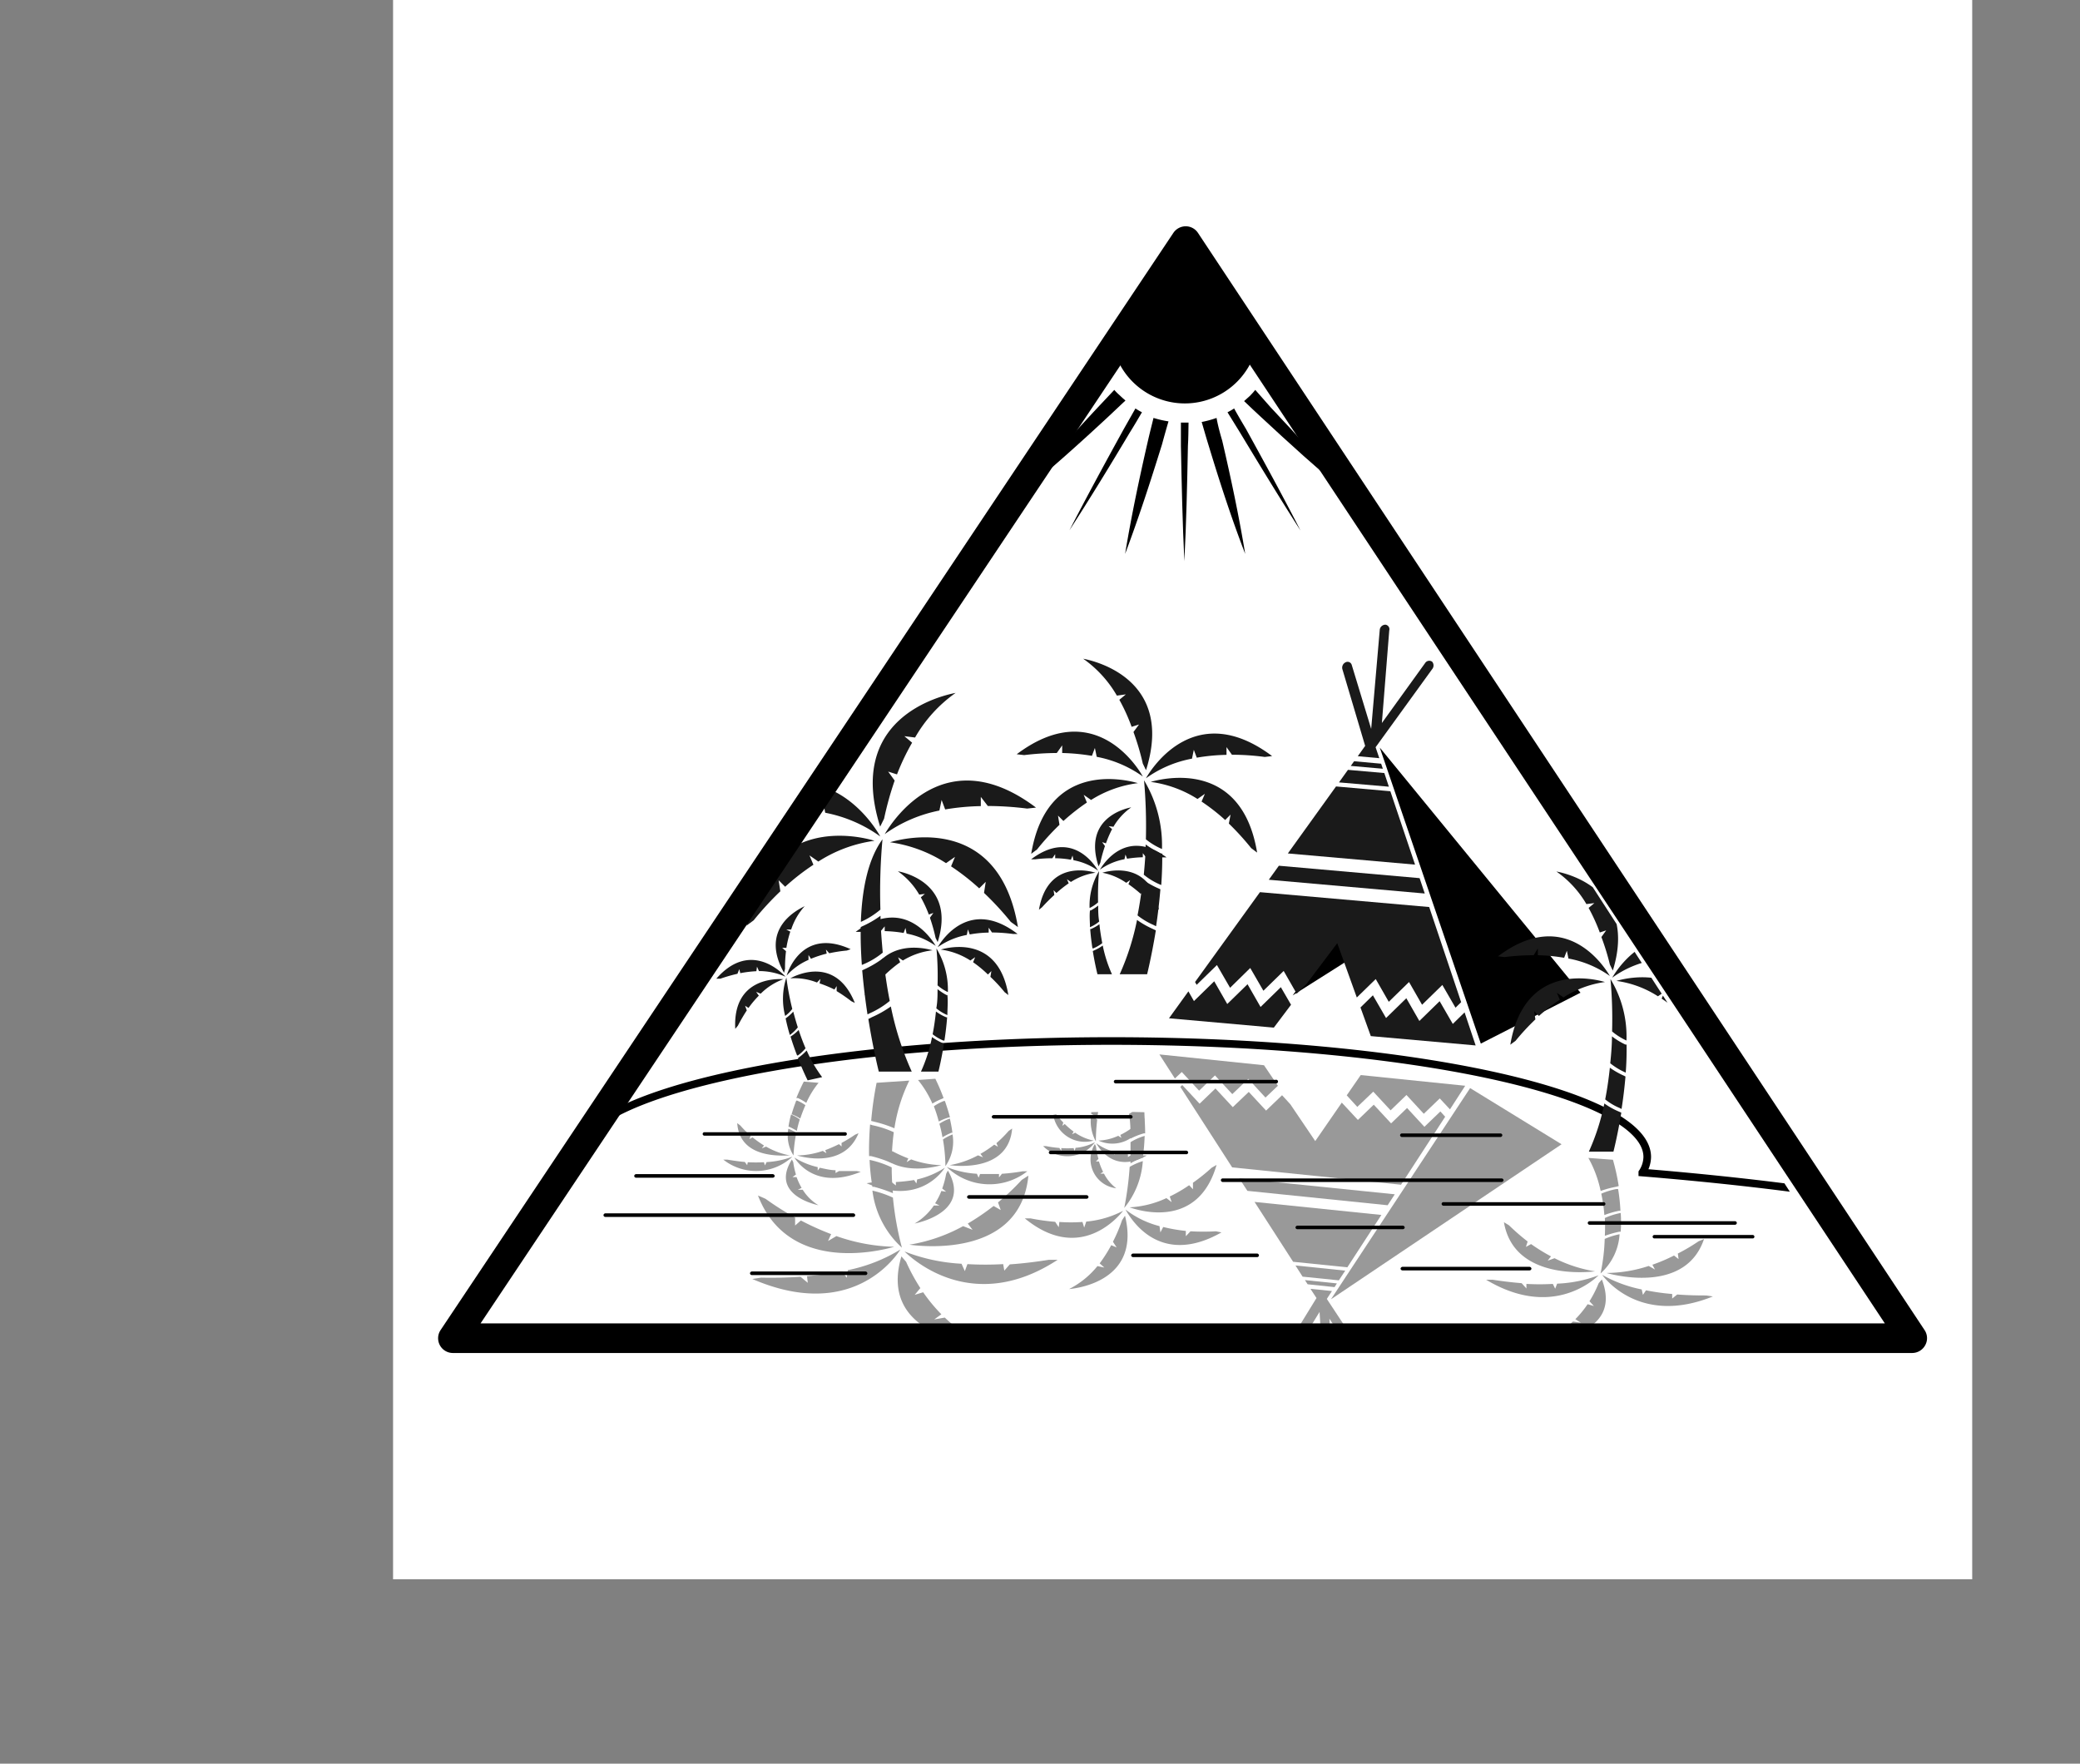 <?xml version="1.0" encoding="UTF-8"?>
<svg data-bbox="0.3 0 168.62 143.17" viewBox="0 0 169.23 143.48" xmlns="http://www.w3.org/2000/svg" data-type="ugc">
    <rect x="0" y="0" width="169.23" height="143.48" fill="#808080" stroke="none"/>
    <g>
        <defs>
            <clipPath transform="translate(31.98)" id="11c75a2c-bfbf-4750-9fc6-f8d8c53d2053">
                <path d="M64.22 20.6 4.87 108.87h116.49L64.22 20.6z"/>
            </clipPath>
            <clipPath transform="translate(31.98)" id="0849d73a-ffe0-4943-ac41-c63fc604cc7f">
                <path d="M50.75 92.57a5.38 5.38 0 0 1 3.83-2 77.74 77.74 0 0 1 8.62 0c1.8 0 6.34 2.5 6.34 2.5l2.51 5.06-.82 5.19-8.85 2.23-6.88.89-3.44-1-3-11.12Z"/>
            </clipPath>
        </defs>
        <g>
            <path fill="#ffffff" d="M160.46 0v128.48H31.98V0h128.48z"/>
            <path d="m105.17 80.98 5.61-3.55-.85-2.85-4.76 6.4z"/>
            <g clip-path="url(#11c75a2c-bfbf-4750-9fc6-f8d8c53d2053)">
                <path fill="#1a1a1a" d="m115.5 71.44-11.45-1.01-.82 1.14 12.69 1.12-.42-1.25z"/>
                <path fill="#1a1a1a" d="m113.12 64.37-4.42-.39-3.92 5.45 10.35.91-2.01-5.97z"/>
                <path d="m111.07 60.68-.6.84 1.75.16-.3-.89 4.6-6.35a.47.47 0 0 0 0-.61.4.4 0 0 0-.57.11l-3.52 4.88.6-7.53a.37.37 0 0 0-.31-.47.47.47 0 0 0-.46.39l-.7 8.09-1.58-5.2a.35.35 0 0 0-.5-.22.48.48 0 0 0-.26.57Z" fill="#1a1a1a"/>
                <path fill="#1a1a1a" d="m102.56 81.92-1.06-1.85-1.65 1.61-1.06-1.85-1.65 1.61-.45-.79-1.58 2.19 8.53.76 1.4-1.86-.83-1.43-1.65 1.61z"/>
                <path fill="#1a1a1a" d="m112.99 81.5 1.65-1.61 1.06 1.85 1.65-1.61 1.07 1.85.46-.45-2.6-7.74-13.77-1.21-5.28 7.31.13.23 1.65-1.61 1.07 1.85 1.64-1.61 1.07 1.85 1.65-1.61 1.06 1.85.79-.78 2.51-3.33 1.59 4.42 1.54-1.5 1.06 1.85z"/>
                <path fill="#1a1a1a" d="m119.16 82.36-.96.94-1.07-1.85-1.65 1.61-1.06-1.85-1.65 1.61-1.07-1.85-1.01.99.84 2.33 8.53.76-.9-2.69z"/>
                <path fill="#1a1a1a" d="m110.17 61.93-.27.38 2.61.23-.14-.41-2.2-.2z"/>
                <path fill="#1a1a1a" d="M108.94 63.65 113 64l-.37-1.11-2.96-.26-.73 1.02z"/>
                <path d="m112.26 60.82 16.33 19.94-8.11 4.14"/>
                <g opacity=".4">
                    <path d="m112.9 98.05-11.41-1.17-.66-1.01 12.65 1.29-.58.89z"/>
                    <path d="m109.62 103.1-4.41-.45-3.14-4.87 10.32 1.06-2.77 4.26z"/>
                    <path d="m107.11 105.6-.49-.75 1.75.18-.42.64 4.18 6.33a.3.3 0 0 1-.12.46.48.48 0 0 1-.54-.18l-3.31-5 .37 6a.31.31 0 0 1-.37.32.45.45 0 0 1-.4-.38l-.4-6.49-3.17 5.16a.38.38 0 0 1-.52.08.35.35 0 0 1-.18-.48Z"/>
                    <path d="m101.56 87.77-1.3 1.24-1.41-1.52-1.29 1.24-1.41-1.52-.56.53-1.26-1.96 8.51.88 1.13 1.67-1.01.96-1.4-1.52z"/>
                    <path d="m111.77 89.87 1.41 1.52 1.3-1.25 1.41 1.53 1.3-1.25.39.43-3.59 5.53-13.74-1.41-4.22-6.55.16-.15 1.41 1.52 1.29-1.24 1.41 1.52 1.3-1.24 1.41 1.52 1.3-1.25.67.73 2.03 3 2.16-3.13 1.31 1.41 1.29-1.24z"/>
                    <path d="m117.97 90.25-.83-.89-1.3 1.25-1.41-1.53-1.29 1.25-1.41-1.52-1.3 1.24-.86-.94 1.14-1.65 8.5.87-1.24 1.92z"/>
                    <path d="m106.39 104.48-.22-.34 2.6.27-.19.3-2.19-.23z"/>
                    <path d="m105.4 102.95 4.05.42-.52.79-2.95-.3-.58-.91z"/>
                    <path d="m108.29 105.7 18.76-12.61-7.44-4.57"/>
                </g>
                <path d="M155.58 108.87q-29.55-44.64-59.11-89.26l-59.62 89.26Z" fill="none"/>
                <path d="M168.92 104.18c0-3.78-14.24-7.06-35.3-8.79a2.37 2.37 0 0 0 .4-1.27c0-5.21-19.51-9.43-43.59-9.43s-43.59 4.22-43.59 9.43a1.53 1.53 0 0 0 0 .3c-3.66.59-6.23 2-6.23 3.62a1.79 1.79 0 0 0 .37.96c-6.22 1.51-9.8 3.28-9.8 5.17a1.52 1.52 0 0 0 .12.59c-18.79 2.59-31 6.72-31 11.38 0 5.43 16.55 10.15 40.87 12.53a7.1 7.1 0 0 0-.19 1.67c0 7.08 10.46 12.83 23.37 12.83 11 0 20.25-4.19 22.73-9.81 2.13 3.41 6.73 5.78 12.07 5.78 7.36 0 13.33-4.5 13.33-10.06v-.31c24.84-2.35 41.84-7.12 41.84-12.62a2.58 2.58 0 0 0 0-.4c2.6-1.26 4.27-3.19 4.27-5.35a4.5 4.5 0 0 0-.1-.89c6.59-1.51 10.43-3.37 10.43-5.33Z" stroke="#000000" stroke-miterlimit="10" stroke-width=".62" fill="none"/>
                <path d="M92.58 63.71c-1.08-.31-7.41-1.83-8.68 5.75l.48-.36a20.53 20.53 0 0 1 1.82-2l-.12-.75.44.44a17.09 17.09 0 0 1 1.91-1.5l-.26-.63.6.42a9.35 9.35 0 0 1 3.81-1.37Z" fill="#1a1a1a"/>
                <path d="M93.62 63.61A9.4 9.4 0 0 1 97.43 65l.6-.42-.27.63a16.35 16.35 0 0 1 1.92 1.5l.44-.44-.14.73a21.92 21.92 0 0 1 1.82 2l.48.36c-1.25-7.57-7.58-6.06-8.66-5.75Z" fill="#1a1a1a"/>
                <path d="M93.23 63.32a9.3 9.3 0 0 1 3.75-1.6l.15-.72.24.64a15.7 15.7 0 0 1 2.42-.23v-.63l.44.62a20.4 20.4 0 0 1 2.67.18l.6-.07c-6.16-4.62-9.71.84-10.27 1.81Z" fill="#1a1a1a"/>
                <path d="M86.42 60.64v.62a17 17 0 0 1 2.42.23l.24-.64.15.72a9.44 9.44 0 0 1 3.75 1.6c-.56-1-4.11-6.43-10.26-1.81l.61.07a22.16 22.16 0 0 1 2.65-.17Z" fill="#1a1a1a"/>
                <path d="M88.13 53.59a9.44 9.44 0 0 1 2.74 3l.73-.1-.53.44a15 15 0 0 1 1 2.2l.6-.19-.45.61a21.06 21.06 0 0 1 .76 2.57l.26.54c2.31-7.32-4.02-8.86-5.11-9.07Z" fill="#1a1a1a"/>
                <path d="M92.51 74.84a20.54 20.54 0 0 1-1.41 4.42h2.23s.37-1.48.71-3.57l-.25-.12a7.4 7.4 0 0 1-1.28-.73Z" fill="#1a1a1a"/>
                <path d="M94.54 69.07a10.29 10.29 0 0 0-1.46-5.59 42.4 42.4 0 0 1 .15 4.8 5.5 5.5 0 0 0 1.31.79Z" fill="#1a1a1a"/>
                <path d="M93.21 68.7c0 .77-.07 1.6-.15 2.46a5.41 5.41 0 0 0 1.42.84c.06-.84.09-1.71.08-2.56h-.11a8.94 8.94 0 0 1-1.24-.74Z" fill="#1a1a1a"/>
                <path d="M92.98 71.56c-.1 1-.24 1.93-.43 2.91a5.8 5.8 0 0 0 1.35.8.8.8 0 0 0 .16.08c.14-.91.26-1.93.35-3l-.12-.06a7.14 7.14 0 0 1-1.31-.73Z" fill="#1a1a1a"/>
                <path d="M89.69 71c.56-.17 3.91-1 4.59 3l-.3-.11a9.65 9.65 0 0 0-1-1l.06-.4-.23.23a10.4 10.4 0 0 0-1-.79l.14-.33-.32.22a5 5 0 0 0-1.94-.82Z" fill="#1a1a1a"/>
                <path d="M89.13 71a5 5 0 0 0-2 .75l-.32-.22.14.33a10.08 10.08 0 0 0-1 .79l-.23-.23.06.39a13.83 13.83 0 0 0-1 1l-.25.2c.69-4.01 4.04-3.19 4.6-3.01Z" fill="#1a1a1a"/>
                <path d="M89.34 70.83a5 5 0 0 0-2-.85l-.08-.38-.13.34a8 8 0 0 0-1.28-.12v-.33l-.23.33a11.26 11.26 0 0 0-1.41.09h-.32c3.28-2.48 5.15.41 5.45.92Z" fill="#1a1a1a"/>
                <path d="M92.98 69.41v.33a9.38 9.38 0 0 0-1.28.12l-.13-.34-.08.38a5 5 0 0 0-2 .85c.3-.51 2.17-3.4 5.42-1h-.32a11.14 11.14 0 0 0-1.41-.09Z" fill="#1a1a1a"/>
                <path d="M92.04 65.68a5 5 0 0 0-1.45 1.58l-.39-.05.28.24a9.32 9.32 0 0 0-.5 1.16l-.31-.1.23.32a12.16 12.16 0 0 0-.38 1.36l-.14.29c-1.27-3.87 2.08-4.69 2.66-4.8Z" fill="#1a1a1a"/>
                <path d="M89.72 76.92a10.84 10.84 0 0 0 .75 2.34h-1.18s-.2-.78-.38-1.89l.13-.06a3.52 3.52 0 0 0 .68-.39Z" fill="#1a1a1a"/>
                <path d="M88.65 73.87a5.44 5.44 0 0 1 .77-3 23 23 0 0 0-.08 2.54 3 3 0 0 1-.69.46Z" fill="#1a1a1a"/>
                <path d="M89.35 73.67c0 .41 0 .85.08 1.3a3 3 0 0 1-.75.46c0-.45-.05-.91 0-1.36h.06a3.86 3.86 0 0 0 .61-.4Z" fill="#1a1a1a"/>
                <path d="M89.45 75.19c.05.5.13 1 .23 1.54a3.17 3.17 0 0 1-.72.42h-.08c-.07-.48-.14-1-.18-1.57h.06a3.6 3.6 0 0 0 .69-.39Z" fill="#1a1a1a"/>
                <path d="M72.41 68.52c1.28-.38 8.88-2.19 10.41 6.9l-.58-.42a24.56 24.56 0 0 0-2.18-2.36l.14-.9-.53.53a18.89 18.89 0 0 0-2.29-1.79l.32-.77-.73.51a11.25 11.25 0 0 0-4.56-1.7Z" fill="#1a1a1a"/>
                <path d="M71.15 68.4a11.24 11.24 0 0 0-4.57 1.69l-.72-.5.32.76a18.79 18.79 0 0 0-2.3 1.79l-.53-.53.14.9a24.34 24.34 0 0 0-2.17 2.36l-.58.43c1.52-9.09 9.12-7.3 10.41-6.9Z" fill="#1a1a1a"/>
                <path d="M71.62 68.05a11.32 11.32 0 0 0-4.48-1.93l-.16-.86-.29.77a20.9 20.9 0 0 0-2.9-.28V65l-.51.75a26.29 26.29 0 0 0-3.21.21l-.72-.08c7.33-5.55 11.63 1 12.27 2.17Z" fill="#1a1a1a"/>
                <path d="M79.8 64.83v.75a19.44 19.44 0 0 0-2.9.27l-.29-.77-.18.86a11.45 11.45 0 0 0-4.45 1.92c.68-1.15 4.94-7.71 12.31-2.16l-.72.08a26.11 26.11 0 0 0-3.2-.21Z" fill="#1a1a1a"/>
                <path d="M77.75 56.37a11.28 11.28 0 0 0-3.3 3.63l-.87-.11.63.53A18.38 18.38 0 0 0 72.98 63l-.72-.23.53.73a25.86 25.86 0 0 0-.86 3.1l-.32.65c-2.77-8.78 4.82-10.63 6.14-10.88Z" fill="#1a1a1a"/>
                <path d="M72.48 81.88a24.85 24.85 0 0 0 1.7 5.3H71.5s-.45-1.77-.85-4.28l.29-.15a8.69 8.69 0 0 0 1.54-.87Z" fill="#1a1a1a"/>
                <path d="M70.04 75c.09-2.63.57-5.09 1.76-6.72a47.56 47.56 0 0 0-.17 5.72 6.8 6.8 0 0 1-1.59 1Z" fill="#1a1a1a"/>
                <path d="M71.64 74.5c0 .94.09 1.93.18 3a6.27 6.27 0 0 1-1.7 1c-.07-1-.11-2-.09-3.08l.12-.06a8.12 8.12 0 0 0 1.49-.86Z" fill="#1a1a1a"/>
                <path d="M71.87 77.94c.12 1.14.29 2.32.52 3.49a7 7 0 0 1-1.62 1l-.19.09c-.17-1.1-.32-2.32-.43-3.58l.15-.07a8.49 8.49 0 0 0 1.57-.93Z" fill="#1a1a1a"/>
                <path d="M75.87 77.31c-.68-.2-4.7-1.16-5.5 3.65l.3-.23a13.61 13.61 0 0 1 1.15-1.25l-.07-.48.28.28a10.57 10.57 0 0 1 1.21-1l-.17-.4.39.26a5.91 5.91 0 0 1 2.41-.83Z" fill="#1a1a1a"/>
                <path d="M76.54 77.25a5.91 5.91 0 0 1 2.41.89l.39-.27-.17.41a9.57 9.57 0 0 1 1.21 1l.28-.28-.08.47a12.54 12.54 0 0 1 1.16 1.25l.3.23c-.8-4.86-4.82-3.9-5.5-3.7Z" fill="#1a1a1a"/>
                <path d="M76.29 77.06a6 6 0 0 1 2.37-1l.09-.45.15.41a9.12 9.12 0 0 1 1.54-.15v-.4l.27.39a13.42 13.42 0 0 1 1.7.12h.38c-3.89-2.98-6.14.47-6.5 1.08Z" fill="#1a1a1a"/>
                <path d="M71.98 75.36v.39a10.29 10.29 0 0 1 1.54.15l.15-.41.09.46a6.09 6.09 0 0 1 2.37 1c-.36-.61-2.61-4.07-6.51-1.14h.39a13.29 13.29 0 0 1 1.69-.11Z" fill="#1a1a1a"/>
                <path d="M73.05 70.88a6 6 0 0 1 1.74 1.9l.46-.06-.33.28a10.36 10.36 0 0 1 .65 1.4l.37-.13-.28.39a14.14 14.14 0 0 1 .46 1.64l.17.34c1.47-4.64-2.55-5.64-3.24-5.76Z" fill="#1a1a1a"/>
                <path d="M75.83 84.37a12.8 12.8 0 0 1-.9 2.81h1.42s.24-.94.45-2.27l-.15-.07a4.81 4.81 0 0 1-.82-.47Z" fill="#1a1a1a"/>
                <path d="M77.12 80.71a6.49 6.49 0 0 0-.93-3.55 24.67 24.67 0 0 1 .09 3 3.52 3.52 0 0 0 .84.55Z" fill="#1a1a1a"/>
                <path d="M76.28 80.47c0 .5 0 1-.1 1.56a3.39 3.39 0 0 0 .9.55c0-.54.06-1.09 0-1.63h-.07a4.65 4.65 0 0 1-.73-.48Z" fill="#1a1a1a"/>
                <path d="M76.15 82.29c-.06.6-.15 1.23-.27 1.85a3.83 3.83 0 0 0 .86.51h.1c.09-.58.17-1.23.22-1.89h-.07a4.14 4.14 0 0 1-.84-.47Z" fill="#1a1a1a"/>
                <path d="M64.3 79.59c.53-.29 3.7-1.83 5.25 2l-.29-.14a12.67 12.67 0 0 0-1.19-.82v-.41l-.18.28a9.92 9.92 0 0 0-1.21-.5l.07-.36-.28.29a5 5 0 0 0-2.17-.34Z" fill="#1a1a1a"/>
                <path d="M63.74 79.66a5.05 5.05 0 0 0-1.85 1.18l-.37-.15.22.31a7.75 7.75 0 0 0-.84 1l-.28-.18.14.38a14 14 0 0 0-.73 1.25l-.21.25c-.21-4.14 3.31-4.08 3.92-4.04Z" fill="#1a1a1a"/>
                <path d="M63.91 79.46a5.2 5.2 0 0 0-2.16-.46l-.16-.36-.05.37a9.2 9.2 0 0 0-1.31.16l-.08-.33-.15.38a12.88 12.88 0 0 0-1.39.4h-.33c2.7-3.08 5.22-.62 5.63-.16Z" fill="#1a1a1a"/>
                <path d="m67.2 77.25.06.33a9 9 0 0 0-1.28.42l-.2-.31v.4A5.09 5.09 0 0 0 64 79.37c.18-.58 1.42-3.88 5.21-2.15l-.31.11a11.71 11.71 0 0 0-1.43.22Z" fill="#1a1a1a"/>
                <path d="M65.47 73.72a5.26 5.26 0 0 0-1.1 1.9h-.4l.33.17a8.65 8.65 0 0 0-.32 1.32h-.34l.31.27a11.11 11.11 0 0 0-.08 1.44l-.08.32c-2.04-3.63 1.13-5.14 1.68-5.42Z" fill="#1a1a1a"/>
                <path d="M65.63 85.46a11.08 11.08 0 0 0 1.26 2.17l-1.18.26s-.37-.74-.79-1.8l.11-.09a4.37 4.37 0 0 0 .6-.54Z" fill="#1a1a1a"/>
                <path d="M63.88 82.65a5.56 5.56 0 0 1 .1-3.12 22.21 22.21 0 0 0 .48 2.55 2.78 2.78 0 0 1-.58.57Z" fill="#1a1a1a"/>
                <path d="M64.54 82.3c.11.41.23.84.37 1.28a3.21 3.21 0 0 1-.65.62c-.13-.44-.25-.9-.34-1.35a3.92 3.92 0 0 0 .62-.55Z" fill="#1a1a1a"/>
                <path d="M64.98 83.79c.16.49.35 1 .56 1.49a3.15 3.15 0 0 1-.62.58s0 0-.07 0c-.18-.46-.37-1-.53-1.53a3.53 3.53 0 0 0 .66-.54Z" fill="#1a1a1a"/>
                <g opacity=".4">
                    <path d="M73.98 101.26c1.32.18 9.06.94 9.69-5.62l-.54.35a19.64 19.64 0 0 1-1.93 1.83l.22.62-.58-.33a19.24 19.24 0 0 1-2.1 1.43l.39.51-.77-.3a13.51 13.51 0 0 1-4.38 1.51Z"/>
                    <path d="M72.76 101.43a15.13 15.13 0 0 1-4.71-.87l-.68.4.25-.56a22.45 22.45 0 0 1-2.46-1.11l-.47.41v-.65a23.86 23.86 0 0 1-2.4-1.52l-.62-.27c2.45 6.35 9.84 4.53 11.09 4.17Z"/>
                    <path d="M73.26 101.65a13.19 13.19 0 0 1-4.28 1.68l-.09.62-.37-.52a26.48 26.48 0 0 1-2.86.39l.06.54-.59-.49c-1.2.08-2.31.09-3.21.07l-.71.11c7.89 3.41 11.49-1.53 12.05-2.4Z"/>
                    <path d="m81.71 103.37-.09-.53a25.67 25.67 0 0 1-2.91 0l-.21.57-.27-.6a14.88 14.88 0 0 1-4.64-1c.79.77 5.67 5.12 12.46.68h-.72c-.88.14-2 .29-3.17.37Z"/>
                    <path d="M80.5 109.51a10.84 10.84 0 0 1-3.63-2.32l-.86.15.58-.42a13.23 13.23 0 0 1-1.48-1.79l-.69.21.46-.55a15.69 15.69 0 0 1-1.16-2.14l-.38-.44c-1.91 6.43 5.83 7.21 7.16 7.3Z"/>
                    <path d="M72.77 91.79a13.28 13.28 0 0 1 1.21-3.88l-2.66.18a27.65 27.65 0 0 0-.44 3.1l.31.08a9.87 9.87 0 0 1 1.58.52Z"/>
                    <path d="M70.98 96.86a7.5 7.5 0 0 0 2.4 4.64 25.24 25.24 0 0 1-.73-4.07 8.61 8.61 0 0 0-1.67-.57Z"/>
                    <path d="M72.65 97.07c-.06-.66-.1-1.37-.1-2.1a8.09 8.09 0 0 0-1.8-.61 18.22 18.22 0 0 0 .23 2.19h.13a11.78 11.78 0 0 1 1.54.52Z"/>
                    <path d="M72.55 94.62a19.6 19.6 0 0 1 .17-2.51 8 8 0 0 0-1.74-.57l-.19-.06c-.06.79-.1 1.67-.08 2.57h.15a10.36 10.36 0 0 1 1.69.57Z"/>
                    <path d="M76.59 94.79c-.66.19-4.56 1.15-5.84-2.21l.33.14a11.92 11.92 0 0 0 1.27.81v.34l.25-.22a11.1 11.1 0 0 0 1.3.59l-.13.3.36-.22a7.81 7.81 0 0 0 2.46.47Z"/>
                    <path d="M77.26 94.79a7.6 7.6 0 0 0 2.31-.8l.41.16-.21-.28a8.73 8.73 0 0 0 1.12-.75l.3.17-.12-.29a10.08 10.08 0 0 0 1-1l.28-.19c-.3 3.47-4.37 3.07-5.09 2.98Z"/>
                    <path d="M77.03 94.94a7.68 7.68 0 0 0 2.45.55l.14.32.12-.3h1.54v.28l.24-.3a15.66 15.66 0 0 0 1.67-.2h.39a5 5 0 0 1-6.55-.35Z"/>
                    <path d="M72.89 96.44v-.28a13.68 13.68 0 0 0 1.48-.16l.19.28.06-.33a7 7 0 0 0 2.25-.95c-.29.45-2.2 3.07-6.36 1.26l.37-.06h1.7Z"/>
                    <path d="M74.41 99.54a4.87 4.87 0 0 0 1.57-1.47h.46l-.36-.18a5.47 5.47 0 0 0 .51-1l.39.06-.32-.26a7 7 0 0 0 .32-1.2l.14-.26c1.86 3.2-2.03 4.17-2.71 4.31Z"/>
                    <path d="M75.86 89.78a8.3 8.3 0 0 0-1.17-1.92l1.41-.1a16.37 16.37 0 0 1 .67 1.57l-.15.07a4.9 4.9 0 0 0-.76.38Z"/>
                    <path d="M77.5 92.29a3.47 3.47 0 0 1-.58 2.58 13.71 13.71 0 0 0-.2-2.17 3.82 3.82 0 0 1 .78-.41Z"/>
                    <path d="M76.68 92.52a10.07 10.07 0 0 0-.25-1.1 3.79 3.79 0 0 1 .85-.42 11.58 11.58 0 0 1 .21 1.15h-.07a5.11 5.11 0 0 0-.74.37Z"/>
                    <path d="M76.38 91.24a11 11 0 0 0-.4-1.24 3.86 3.86 0 0 1 .81-.43h.09c.14.41.29.86.41 1.33h-.07a4.18 4.18 0 0 0-.84.34Z"/>
                    <path d="M64.85 94c.56.17 3.86 1 5-1.81l-.28.12a11.65 11.65 0 0 1-1.1.67v.29l-.21-.19a11.76 11.76 0 0 1-1.12.49l.1.25-.3-.19a6.75 6.75 0 0 1-2.09.37Z"/>
                    <path d="M64.28 94a6.05 6.05 0 0 1-1.95-.72l-.35.14.18-.23a10.11 10.11 0 0 1-.93-.66l-.26.14.11-.28a7.54 7.54 0 0 1-.85-.83l-.25-.19c.21 2.96 3.71 2.63 4.3 2.63Z"/>
                    <path d="M64.47 94.1a7 7 0 0 1-2.1.44l-.13.27-.09-.26a11.35 11.35 0 0 1-1.31 0l-.05.24-.19-.26c-.54-.05-1-.12-1.42-.19h-.33a4.32 4.32 0 0 0 5.62-.24Z"/>
                    <path d="M67.98 95.43v-.23c-.41 0-.85-.11-1.28-.2l-.17.23v-.28a6.18 6.18 0 0 1-1.9-.78c.24.39 1.8 2.64 5.4 1.16l-.32-.06h-1.45Z"/>
                    <path d="M66.59 98.05a3.86 3.86 0 0 1-1.28-1.26h-.4l.31-.15a5.78 5.78 0 0 1-.41-.88h-.33l.28-.21a6.1 6.1 0 0 1-.22-1l-.11-.22c-1.71 2.72 1.55 3.59 2.16 3.72Z"/>
                    <path d="M65.6 89.72a7.25 7.25 0 0 1 1-1.63l-1.2-.1s-.29.55-.61 1.34h.13a4.89 4.89 0 0 1 .68.39Z"/>
                    <path d="M64.14 91.83a3 3 0 0 0 .42 2.17 12.09 12.09 0 0 1 .23-1.84 3.08 3.08 0 0 0-.65-.33Z"/>
                    <path d="M64.83 92a9.12 9.12 0 0 1 .24-.93 3.21 3.21 0 0 0-.71-.4 8.13 8.13 0 0 0-.21 1h.06a4.54 4.54 0 0 1 .62.33Z"/>
                    <path d="M65.11 91c.12-.36.26-.73.42-1.09a3.25 3.25 0 0 0-.67-.37h-.08c-.13.35-.27.73-.38 1.13h.06a3.33 3.33 0 0 1 .65.33Z"/>
                </g>
                <path d="M95.07 34.28a8.44 8.44 0 0 1-1.22-.28c-.15.62-.31 1.23-.45 1.85-.7 3.05-1.35 6.11-1.86 9.21 1.11-2.94 2.07-5.91 3-8.9.18-.66.35-1.27.53-1.88Z"/>
                <path d="m88.13 31.33-4 2.44c-1.32.84-2.66 1.65-4 2.5 1.4-.7 2.77-1.45 4.15-2.18l4.12-2.26 1.64-.92c-.11-.18-.22-.35-.32-.53Z"/>
                <path d="m90.66 31.72-1.31 1.39c-2.14 2.29-4.23 4.62-6.22 7 2.43-2 4.76-4.09 7.05-6.22l1.39-1.31a6.66 6.66 0 0 1-.48-.43 3.89 3.89 0 0 1-.43-.43Z"/>
                <path d="M92.91 33.54a5.64 5.64 0 0 1-.53-.31l-.93 1.64c-1.51 2.74-3 5.48-4.44 8.27 1.7-2.63 3.33-5.3 4.94-8 .33-.52.64-1.06.96-1.6Z"/>
                <path d="M98.98 34a8.32 8.32 0 0 1-1.21.33c.18.61.35 1.22.54 1.83.91 3 1.88 6 3 8.9-.51-3.1-1.16-6.16-1.87-9.21-.2-.67-.36-1.28-.46-1.85Z"/>
                <path d="M100.41 33.23a5.79 5.79 0 0 1-.54.31l1 1.62c1.62 2.68 3.24 5.35 4.94 8-1.43-2.79-2.93-5.53-4.44-8.27-.34-.57-.66-1.11-.96-1.66Z"/>
                <path d="M96.7 34.38h-.62v1.89c.06 3.13.13 6.26.28 9.38.16-3.12.23-6.25.29-9.38.04-.63.04-1.27.05-1.89Z"/>
                <path d="M88.13 22.46c.53.32 1.08.63 1.61 1 .1-.19.21-.36.32-.54L88.42 22l-4.12-2.3c-1.38-.72-2.75-1.47-4.15-2.18 1.31.85 2.65 1.67 4 2.5Z"/>
                <path d="M90.18 19.85c-2.29-2.13-4.62-4.23-7.05-6.22 2 2.44 4.08 4.76 6.22 7 .43.47.87.93 1.31 1.39a4.78 4.78 0 0 1 .43-.48c.15-.15.31-.29.48-.43Z"/>
                <path d="M89.34 29.44a8.81 8.81 0 0 1-.36-1.22c-.61.18-1.22.35-1.83.54-3 .91-6 1.88-8.9 3 3.1-.51 6.16-1.16 9.21-1.86.65-.15 1.26-.31 1.88-.46Z"/>
                <path d="M88.91 27.21v-.62h-1.9l-4.68.1c-1.57.06-3.13.1-4.69.19 1.56.08 3.12.12 4.69.18l4.68.1c.63.04 1.26.04 1.9.05Z"/>
                <path d="M88.98 25.57a8.81 8.81 0 0 1 .33-1.22c-.62-.14-1.23-.31-1.85-.45-3-.7-6.11-1.35-9.21-1.86 2.93 1.11 5.91 2.08 8.9 3Z"/>
                <path d="m100.83 18.63-1 1.62c.18.09.36.2.54.31.3-.55.62-1.09.92-1.64l2.26-4.11c.72-1.39 1.47-2.76 2.18-4.16-.85 1.31-1.67 2.65-2.5 4Z"/>
                <path d="m102.13 22.07 1.31-1.39c2.13-2.29 4.22-4.62 6.21-7-2.43 2-4.75 4.09-7 6.22l-1.39 1.31.48.43c.11.1.24.26.39.43Z"/>
                <path d="m91.45 18.92.93 1.64a5.64 5.64 0 0 1 .53-.31c-.32-.54-.63-1.08-1-1.62l-2.43-4c-.84-1.32-1.65-2.66-2.51-4 .71 1.4 1.46 2.77 2.19 4.16Z"/>
                <path d="M102.13 31.72c-.14.17-.28.33-.43.48l-.48.43c.46.44.92.88 1.39 1.31 2.29 2.13 4.61 4.23 7 6.22-2-2.43-4.08-4.76-6.21-7Z"/>
                <path d="M104.66 22.46c2.67-1.62 5.35-3.24 8-4.94-2.81 1.48-5.55 2.93-8.29 4.48l-1.64.92.31.53Z"/>
                <path d="M103.77 28.22a6.68 6.68 0 0 1-.33 1.22c.62.14 1.24.31 1.86.45 3.05.7 6.11 1.35 9.21 1.86-2.94-1.11-5.92-2.07-8.91-3-.62-.18-1.22-.35-1.83-.53Z"/>
                <path d="m103.04 30.38-.31.53 1.64.92c2.74 1.51 5.48 3 8.27 4.44-2.63-1.69-5.31-3.32-8-4.93Z"/>
                <path d="M103.88 26.59v.61h1.89c3.13-.06 6.25-.13 9.38-.28-3.13-.16-6.25-.23-9.38-.29Z"/>
                <path d="M103.44 24.36a6.38 6.38 0 0 1 .33 1.21l1.83-.57c3-.91 6-1.88 8.91-3-3.1.51-6.16 1.16-9.21 1.87Z"/>
                <path d="M102.4 26.82a6 6 0 1 1-12 0 6 6 0 0 1 12 0z"/>
                <path d="M130.58 79.89c-.95-.28-6.57-1.62-7.7 5.1l.43-.32a18.49 18.49 0 0 1 1.61-1.74l-.1-.67.39.39a14.45 14.45 0 0 1 1.7-1.32l-.24-.56.54.37a8.29 8.29 0 0 1 3.37-1.25Z" fill="#1a1a1a"/>
                <path d="M131.51 79.8a8.28 8.28 0 0 1 3.38 1.25l.54-.37-.24.56a13.52 13.52 0 0 1 1.7 1.33l.39-.39-.1.66a18.49 18.49 0 0 1 1.61 1.74l.43.33c-1.13-6.73-6.75-5.39-7.71-5.11Z" fill="#1a1a1a"/>
                <path d="M131.17 79.54a8.13 8.13 0 0 1 3.31-1.42l.13-.64.22.57a14.48 14.48 0 0 1 2.14-.21v-.55l.39.55a17.79 17.79 0 0 1 2.37.16l.53-.07c-5.44-4.1-8.59.75-9.09 1.61Z" fill="#1a1a1a"/>
                <path d="M125.12 77.16v.55a14.48 14.48 0 0 1 2.14.21l.22-.57.13.63a8.41 8.41 0 0 1 3.37 1.42c-.5-.85-3.65-5.7-9.1-1.6l.53.06a19.84 19.84 0 0 1 2.37-.15Z" fill="#1a1a1a"/>
                <path d="M126.63 70.9a8.34 8.34 0 0 1 2.44 2.65l.65-.08-.47.39a14.87 14.87 0 0 1 .91 2l.52-.17-.39.54a18.71 18.71 0 0 1 .69 2.24l.24.49c2-6.51-3.61-7.88-4.59-8.06Z" fill="#1a1a1a"/>
                <path d="M130.53 89.77a18.32 18.32 0 0 1-1.26 3.92h2s.34-1.31.64-3.17l-.22-.1a6.11 6.11 0 0 1-1.16-.65Z" fill="#1a1a1a"/>
                <path d="M132.33 84.65a9 9 0 0 0-1.3-5 36.35 36.35 0 0 1 .13 4.26 5.07 5.07 0 0 0 1.17.74Z" fill="#1a1a1a"/>
                <path d="M131.15 84.31c0 .69-.06 1.43-.14 2.19a5.41 5.41 0 0 0 1.26.76c.06-.75.08-1.52.07-2.28h-.09a5.72 5.72 0 0 1-1.1-.67Z" fill="#1a1a1a"/>
                <path d="M130.98 86.86c-.09.84-.21 1.71-.38 2.58a4.88 4.88 0 0 0 1.2.71l.13.07c.13-.81.24-1.71.32-2.64l-.11-.06a6.66 6.66 0 0 1-1.16-.66Z" fill="#1a1a1a"/>
                <g opacity=".4">
                    <path d="M129.78 103.43c-1 .11-6.64.57-7.42-4l.41.25a17.75 17.75 0 0 0 1.52 1.32l-.14.44.42-.23a15.09 15.09 0 0 0 1.62 1l-.27.35.56-.2a11.33 11.33 0 0 0 3.3 1.07Z"/>
                    <path d="M130.7 103.56a11.17 11.17 0 0 0 3.44-.57l.51.29-.21-.39a13.69 13.69 0 0 0 1.76-.75l.37.29-.06-.45a15.18 15.18 0 0 0 1.69-1l.44-.18c-1.46 4.34-7 3.02-7.94 2.76Z"/>
                    <path d="M130.35 103.71a10.87 10.87 0 0 0 3.22 1.19l.1.44.25-.37a17.88 17.88 0 0 0 2.13.3v.37l.41-.33c.89.07 1.71.08 2.37.08l.53.08c-5.67 2.29-8.56-1.16-9.01-1.76Z"/>
                    <path d="M124.19 104.82v-.37a19.14 19.14 0 0 0 2.15 0l.19.39.16-.41a10.8 10.8 0 0 0 3.37-.68c-.54.53-3.93 3.49-9.15.36h.53c.65.1 1.46.21 2.36.28Z"/>
                    <path d="M125.38 109.08a7.41 7.41 0 0 0 2.6-1.57l.64.1-.45-.29a8.47 8.47 0 0 0 1-1.22l.51.15-.36-.39a9.32 9.32 0 0 0 .75-1.47l.26-.3c1.71 4.46-3.97 4.91-4.95 4.99Z"/>
                    <path d="M130.23 96.89a9.46 9.46 0 0 0-1-2.69l2 .15a17.89 17.89 0 0 1 .47 2.14l-.22.06a7.51 7.51 0 0 0-1.25.34Z"/>
                    <path d="M131.77 100.41a4.66 4.66 0 0 1-1.55 3.19 15.64 15.64 0 0 0 .34-2.81 5.73 5.73 0 0 1 1.21-.38Z"/>
                    <path d="M130.57 100.54a14.25 14.25 0 0 0 0-1.45 5.58 5.58 0 0 1 1.29-.41 9.66 9.66 0 0 1 0 1.52h-.09a8.18 8.18 0 0 0-1.2.34Z"/>
                    <path d="M130.53 98.85a12.16 12.16 0 0 0-.25-1.74 5.83 5.83 0 0 1 1.24-.38h.13a15.49 15.49 0 0 1 .19 1.77h-.11a7.58 7.58 0 0 0-1.2.35Z"/>
                </g>
                <g opacity=".4" clip-path="url(#0849d73a-ffe0-4943-ac41-c63fc604cc7f)">
                    <path d="M91.9 98.22a8 8 0 0 0 3-.75l.43.33-.16-.46a11.48 11.48 0 0 0 1.58-.92l.31.33v-.53A15 15 0 0 0 98.58 95l.4-.23c-1.5 5.23-6.28 3.73-7.08 3.45Z"/>
                    <path d="M91.57 98.4a7.61 7.61 0 0 0 2.77 1.35l.07.51.23-.44a13.65 13.65 0 0 0 1.84.32v.43l.38-.4a18.65 18.65 0 0 0 2.07 0l.45.09c-5.08 2.88-7.4-1.15-7.81-1.86Z"/>
                    <path d="m86.14 99.84.05-.43a13.14 13.14 0 0 0 1.88 0l.14.46.17-.49a8 8 0 0 0 3-.88c-.5.63-3.61 4.22-8 .62h.47a17.9 17.9 0 0 0 2 .28Z"/>
                    <path d="M86.98 104.87a7.13 7.13 0 0 0 2.31-1.87l.56.12-.38-.34a11.83 11.83 0 0 0 .94-1.48l.44.18-.3-.46a12.91 12.91 0 0 0 .74-1.75l.24-.37c1.28 5.21-3.7 5.89-4.55 5.97Z"/>
                    <path d="M91.82 90.31a14.15 14.15 0 0 0-.79-3.17l1.72.14s.18 1.06.3 2.54l-.2.07a5.43 5.43 0 0 0-1.03.42Z"/>
                    <path d="M92.98 94.46a6.72 6.72 0 0 1-1.51 3.81 26.16 26.16 0 0 0 .44-3.34 5 5 0 0 1 1.07-.47Z"/>
                    <path d="M91.98 94.64v-1.72a4.46 4.46 0 0 1 1.15-.51 17.91 17.91 0 0 1-.15 1.79h-.09a6.18 6.18 0 0 0-.91.44Z"/>
                    <path d="M91.98 92.63c0-.66 0-1.36-.13-2a4.41 4.41 0 0 1 1.13-.53h.12c0 .64.07 1.36.07 2.1h-.1a5.78 5.78 0 0 0-1.09.43Z"/>
                    <path d="M89.37 92.79A2.7 2.7 0 0 0 93.12 91l-.21.11a7.8 7.8 0 0 1-.81.67v.28l-.12-.22a6 6 0 0 1-.83.49l.09.24-.26-.17a4.19 4.19 0 0 1-1.61.39Z"/>
                    <path d="M88.98 92.79a4 4 0 0 1-1.5-.64l-.26.13.13-.22a6.17 6.17 0 0 1-.72-.62l-.2.15.08-.27a8.11 8.11 0 0 1-.67-.78l-.18-.15a2.61 2.61 0 0 0 3.32 2.4Z"/>
                    <path d="M89.09 92.92a4.12 4.12 0 0 1-1.58.46l-.08.26-.08-.24a6.54 6.54 0 0 1-1 0v.23l-.16-.24a8.8 8.8 0 0 1-1.08-.15h-.24a2.78 2.78 0 0 0 4.22-.32Z"/>
                    <path d="M91.77 94.13v-.23a6.94 6.94 0 0 1-1-.17l-.12.23v-.27a3.94 3.94 0 0 1-1.46-.69c.2.37 1.45 2.51 4.12 1h-.25a8.4 8.4 0 0 1-1.09 0Z"/>
                    <path d="M90.82 96.67a3.48 3.48 0 0 1-1-1.19h-.3l.23-.14a6 6 0 0 1-.34-.85h-.25l.21-.21a6.46 6.46 0 0 1-.2-1l-.09-.21a2.37 2.37 0 0 0 1.74 3.6Z"/>
                    <path d="M89.8 88.69a7.36 7.36 0 0 1 .74-1.58l-.91-.11s-.2.53-.42 1.29l.1.06a2.53 2.53 0 0 1 .49.34Z"/>
                    <path d="M88.77 90.75a3.45 3.45 0 0 0 .39 2.11 15.08 15.08 0 0 1 .11-1.77 2.31 2.31 0 0 0-.5-.34Z"/>
                    <path d="M89.29 90.93c0-.28.09-.59.16-.9a2.18 2.18 0 0 0-.55-.36 7.55 7.55 0 0 0-.12.94 3.76 3.76 0 0 1 .51.32Z"/>
                    <path d="M89.48 89.88c.07-.34.17-.7.28-1.06a2.75 2.75 0 0 0-.52-.34h-.06c-.09.33-.18.7-.26 1.09h.05a3.36 3.36 0 0 1 .51.31Z"/>
                </g>
                <path d="M68.76 92.39H57.31a.14.14 0 1 1 0-.28h11.45a.14.14 0 1 1 0 .28Z"/>
                <path d="M62.86 95.81h-11.1a.15.15 0 0 1-.16-.14.16.16 0 0 1 .16-.15h11.1a.17.17 0 0 1 .17.15.16.16 0 0 1-.17.14Z"/>
                <path d="M122.16 96.16H99.5a.16.16 0 0 1-.17-.15.15.15 0 0 1 .17-.14h22.66a.16.16 0 0 1 .17.14.17.17 0 0 1-.17.15Z"/>
                <path d="M114.12 100h-8.55a.16.16 0 0 1-.17-.14.17.17 0 0 1 .17-.15h8.55a.17.17 0 0 1 .17.15.16.16 0 0 1-.17.14Z"/>
                <path d="M130.46 98.09h-13a.16.16 0 0 1-.17-.15.15.15 0 0 1 .17-.14h13a.15.15 0 0 1 .16.14.16.16 0 0 1-.16.15Z"/>
                <path d="M103.78 88.14h-13a.16.16 0 0 1-.16-.15.15.15 0 0 1 .16-.14h13a.15.15 0 0 1 .2.15.16.16 0 0 1-.2.14Z"/>
                <path d="M96.5 93.9h-11a.16.16 0 0 1-.17-.14.17.17 0 0 1 .17-.15h11a.16.16 0 0 1 .17.15.15.15 0 0 1-.17.14Z"/>
                <path d="M88.4 97.52h-9.55a.16.16 0 0 1-.17-.14.17.17 0 0 1 .17-.15h9.55a.16.16 0 0 1 .16.15.15.15 0 0 1-.16.14Z"/>
                <path d="M70.4 103.73h-9.22a.15.15 0 0 1-.16-.14.16.16 0 0 1 .16-.15h9.22a.16.16 0 0 1 .17.15.15.15 0 0 1-.17.14Z"/>
                <path d="M102.27 102.27H92.2a.16.16 0 0 1-.17-.14.17.17 0 0 1 .17-.15h10.07a.16.16 0 0 1 .16.15.15.15 0 0 1-.16.14Z"/>
                <path d="M124.43 103.35h-10.31a.16.16 0 0 1-.17-.14.17.17 0 0 1 .17-.15h10.31a.17.17 0 0 1 .17.15.16.16 0 0 1-.17.14Z"/>
                <path d="M142.6 100.75h-8a.14.14 0 1 1 0-.28h8a.14.14 0 1 1 0 .28Z"/>
                <path d="M122.07 92.5h-8a.16.16 0 0 1-.16-.15.15.15 0 0 1 .16-.14h8a.15.15 0 0 1 .16.14.16.16 0 0 1-.16.15Z"/>
                <path d="M141.15 99.64h-11.81a.16.16 0 0 1-.16-.15.15.15 0 0 1 .16-.14h11.81a.15.15 0 0 1 .16.14.16.16 0 0 1-.16.15Z"/>
                <path d="M91.98 91H80.86a.16.16 0 0 1-.17-.14.17.17 0 0 1 .17-.15h11.12a.16.16 0 0 1 .17.15.15.15 0 0 1-.17.14Z"/>
                <path d="M69.41 99H49.26a.15.15 0 0 1-.16-.14.16.16 0 0 1 .16-.15h20.15a.16.16 0 0 1 .17.15.15.15 0 0 1-.17.14Z"/>
            </g>
            <path d="M155.58 110.07H36.85a1.2 1.2 0 0 1-1-1.87l59.62-89.26a1.21 1.21 0 0 1 1-.53 1.19 1.19 0 0 1 1 .54l59.11 89.25a1.18 1.18 0 0 1 .06 1.23 1.21 1.21 0 0 1-1.06.64ZM39.1 107.66h114.25L96.46 21.78Z"/>
        </g>
    </g>
</svg>
